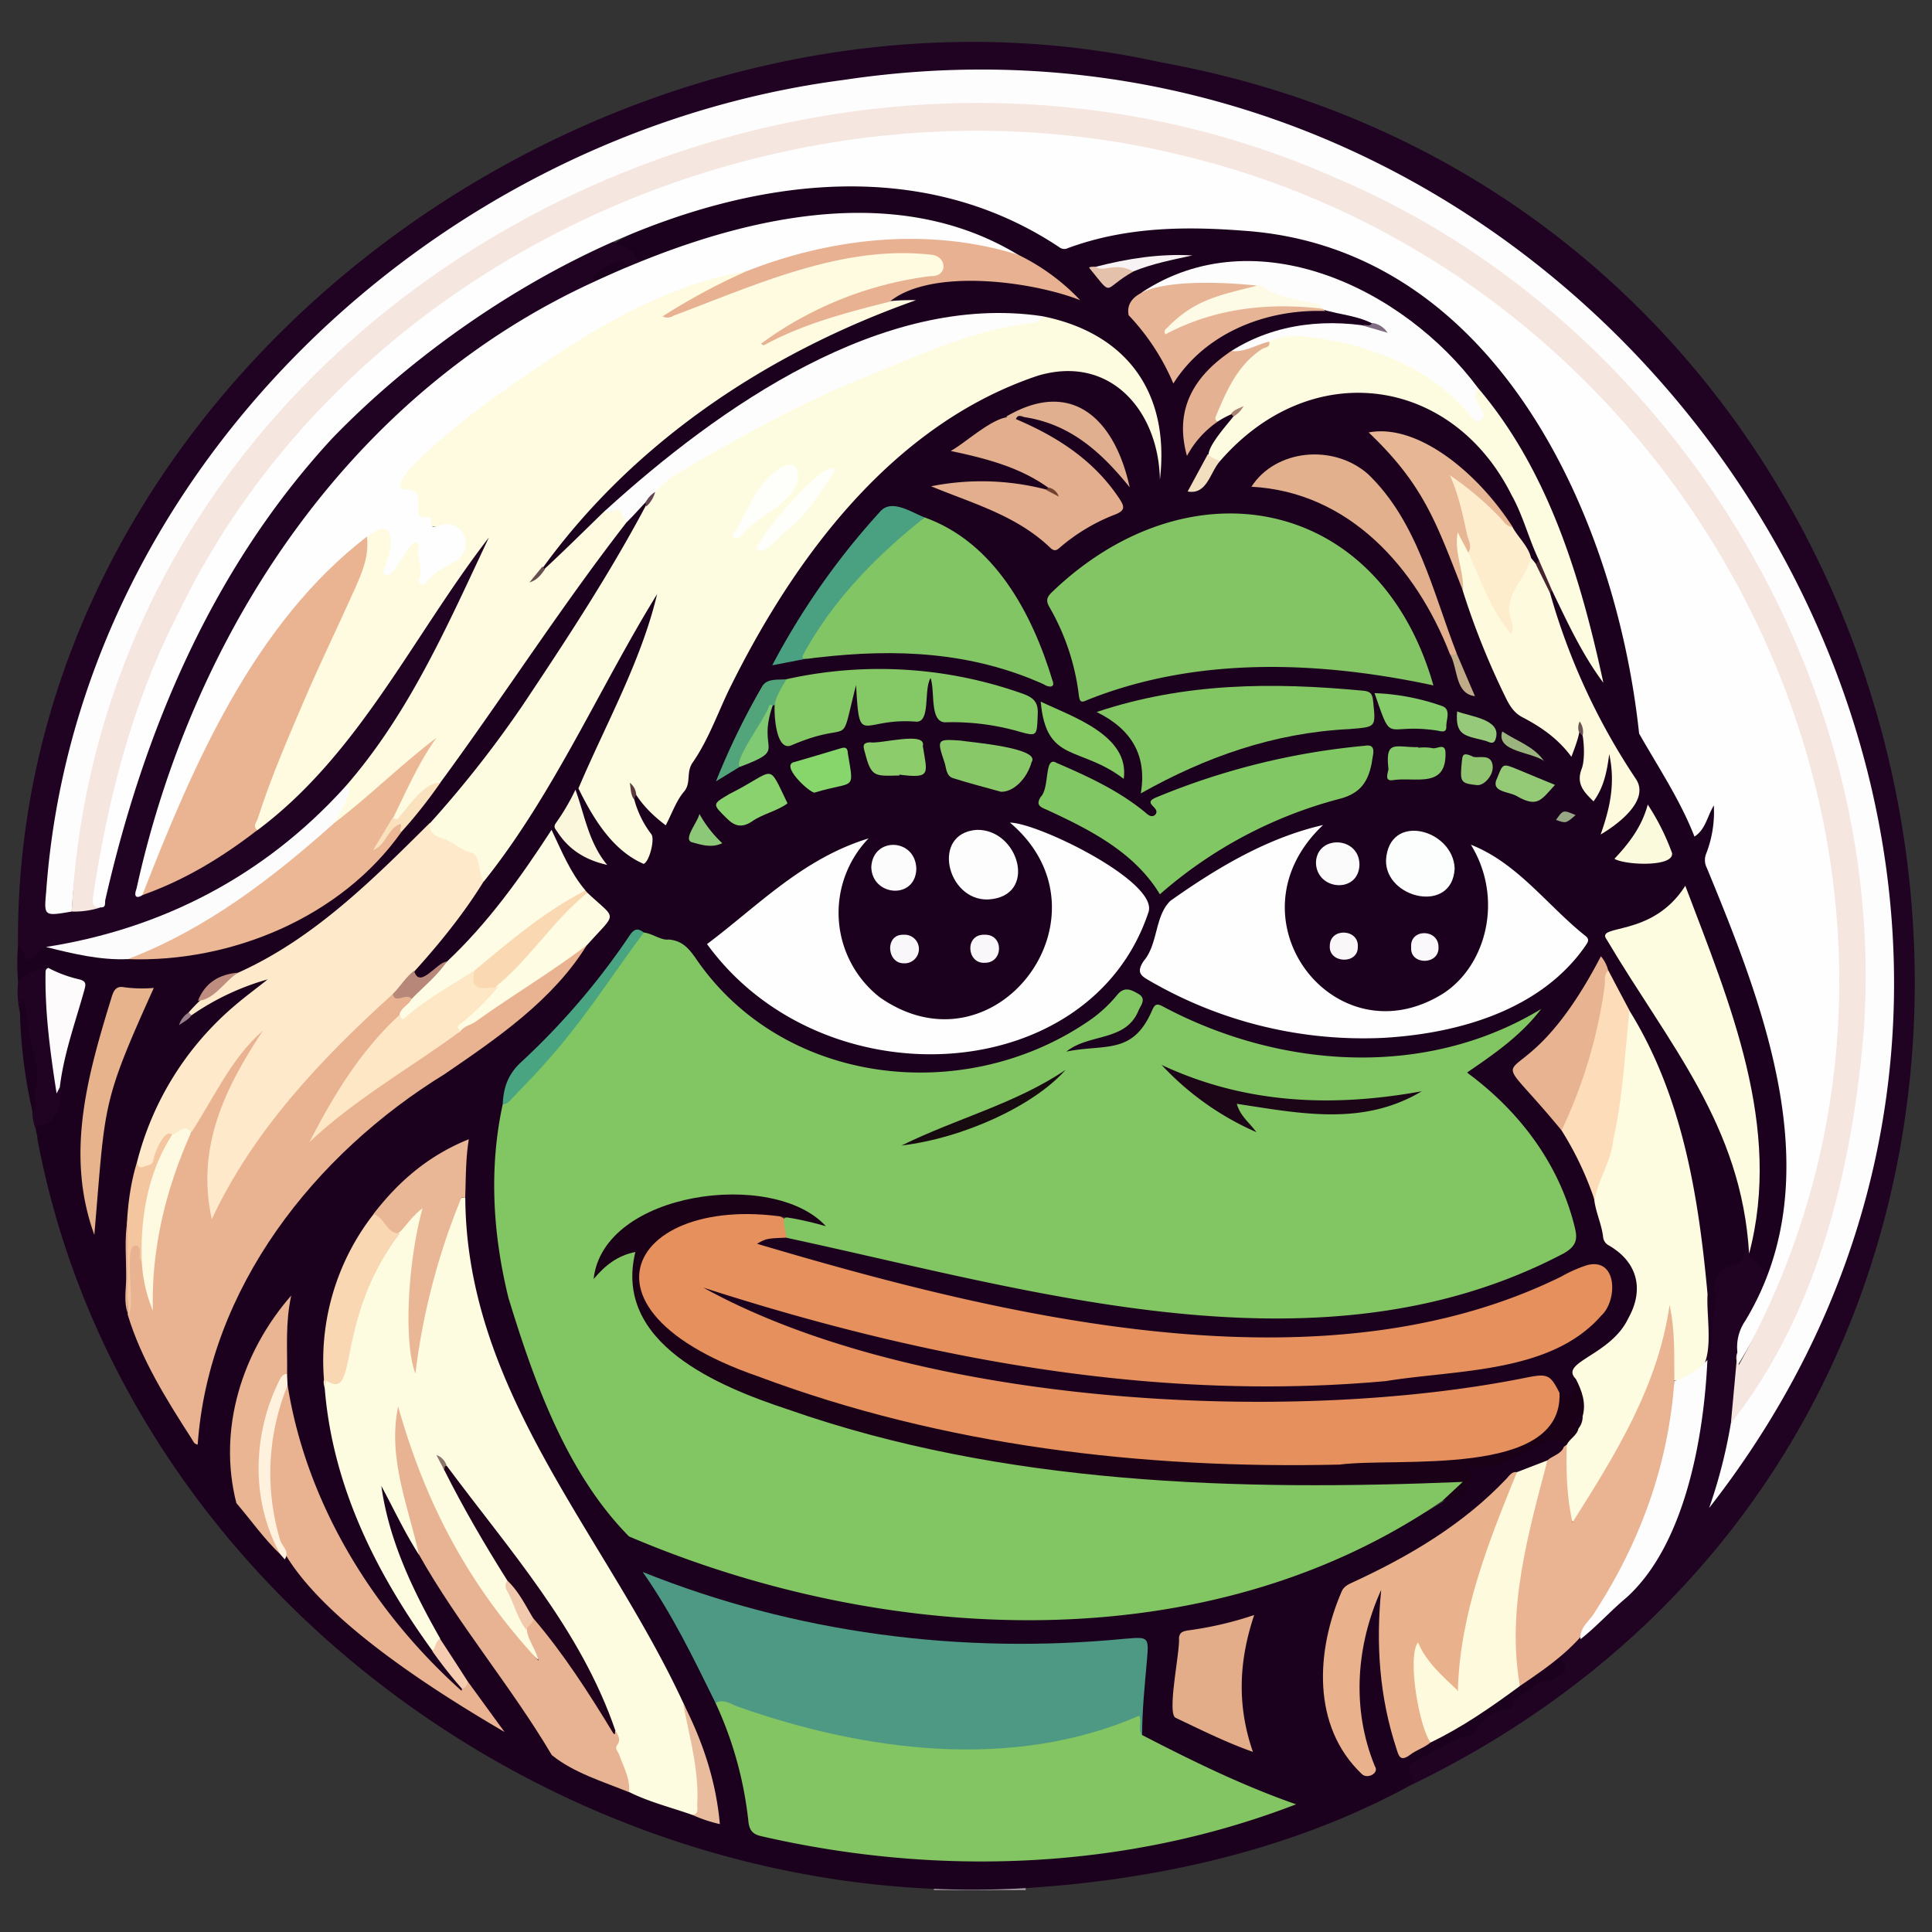 <svg id="Layer_1" data-name="Layer 1" xmlns="http://www.w3.org/2000/svg" viewBox="0 0 512 512"><rect x="0" y="0" width="512" height="512" fill="#333333" stroke="none"/><defs><style>.cls-1{fill:#a59ba6;}.cls-2{fill:#1b011d;}.cls-3{fill:#200222;}.cls-4{fill:#82c563;}.cls-5{fill:#fefefe;}.cls-6{fill:#e6905e;}.cls-7{fill:#fefbe0;}.cls-8{fill:#fefce0;}.cls-9{fill:#82c562;}.cls-10{fill:#4d9983;}.cls-11{fill:#83c564;}.cls-12{fill:#feeaca;}.cls-13{fill:#e9b392;}.cls-14{fill:#1b0117;}.cls-15{fill:#eab18d;}.cls-16{fill:#eab392;}.cls-17{fill:#82c564;}.cls-18{fill:#81c864;}.cls-19{fill:#e8b392;}.cls-20{fill:#fefade;}.cls-21{fill:#e9b291;}.cls-22{fill:#ecb795;}.cls-23{fill:#85c866;}.cls-24{fill:#fefdfd;}.cls-25{fill:#e3ae8e;}.cls-26{fill:#e8b292;}.cls-27{fill:#e3b08e;}.cls-28{fill:#e9b796;}.cls-29{fill:#e4ad89;}.cls-30{fill:#fdddb9;}.cls-31{fill:#fefce5;}.cls-32{fill:#fdfcfd;}.cls-33{fill:#e7b596;}.cls-34{fill:#e9b592;}.cls-35{fill:#e8b391;}.cls-36{fill:#e6b38c;}.cls-37{fill:#e7b694;}.cls-38{fill:#4aa182;}.cls-39{fill:#feedcd;}.cls-40{fill:#f9d7b2;}.cls-41{fill:#fefde3;}.cls-42{fill:#fdfdfd;}.cls-43{fill:#fcfdfd;}.cls-44{fill:#89c869;}.cls-45{fill:#e4b193;}.cls-46{fill:#49a481;}.cls-47{fill:#fdfbfc;}.cls-48{fill:#dfaf8f;}.cls-49{fill:#86ca63;}.cls-50{fill:#f9d8b2;}.cls-51{fill:#8ad26e;}.cls-52{fill:#87cc6a;}.cls-53{fill:#8ccc6a;}.cls-54{fill:#fef2de;}.cls-55{fill:#87d66c;}.cls-56{fill:#f4c6a0;}.cls-57{fill:#fcfadd;}.cls-58{fill:#86c96a;}.cls-59{fill:#52a57a;}.cls-60{fill:#fcfcfc;}.cls-61{fill:#faf7dd;}.cls-62{fill:#eabc9e;}.cls-63{fill:#fcfbfc;}.cls-64{fill:#94ca76;}.cls-65{fill:#81ca74;}.cls-66{fill:#90c470;}.cls-67{fill:#96ca7a;}.cls-68{fill:#fae2be;}.cls-69{fill:#f9f7f9;}.cls-70{fill:#b78879;}.cls-71{fill:#faf7fa;}.cls-72{fill:#f7f2f4;}.cls-73{fill:#f5ccb0;}.cls-74{fill:#faf7f9;}.cls-75{fill:#faf8fa;}.cls-76{fill:#8cc877;}.cls-77{fill:#e4c1aa;}.cls-78{fill:#f2dfc0;}.cls-79{fill:#9bb47e;}.cls-80{fill:#c1aa87;}.cls-81{fill:#be8d7f;}.cls-82{fill:#97a684;}.cls-83{fill:#45232f;}.cls-84{fill:#816d81;}.cls-85{fill:#674f50;}.cls-86{fill:#5b3b3e;}.cls-87{fill:#a98276;}.cls-88{fill:#9a7d89;}.cls-89{fill:#6e5555;}.cls-90{fill:#624653;}.cls-91{fill:#714130;}.cls-92{fill:#f5e6df;}.cls-93{fill:#eab493;}.cls-94{fill:#1b0517;}.cls-95{fill:#180b10;}.cls-96{fill:#fefefb;}.cls-97{fill:#1f021b;}.cls-98{fill:#f1c9ac;}.cls-99{fill:#8b756b;}.cls-100{fill:#fef9e1;}.cls-101{fill:#fde7c4;}.cls-102{fill:#fdfbe5;}</style></defs><path class="cls-1" d="M247.51,500.9a3.05,3.05,0,0,1,0-.52c3.62-2.49,15.8-.56,20.93-1.09,1.21,0,2.49,0,3.39,1.08a3.17,3.17,0,0,0,0,.53Z"/><path class="cls-2" d="M271.78,500.37C151.24,507.47,32.4,422,9.89,301.69c.09-1.26-1.21-3.31.31-3.91,4.7-1.73,4.9-5.69,4.9-9.76.57-6.75,2.75-13.13,4.56-19.59,2.73-6.87,3.05-8.28-4.65-10-2.51-1.66-5.55-.83-7.86.81-.71.5-1.28,1.35-2.36,1a61.09,61.09,0,0,1,0-9.94c2.7-.46,1.51,5.48,4.91,1.66.84-.94,1.71-1.77,3.13-1.38,6.87,1.07,13.65,2.79,20.66,2.79,24.79,1.56,53.41-9.68,69-29.31,21.66-24.95,38.2-53.77,58.28-79.93,3.08-3,6.43-9.87,10.39-10.82-.14,6-5.74,11.43-8.39,16.8-5.72,9.6-11.67,19-17.74,28.42-14.77,22.59-31.78,44.12-53.09,60.87-8.61,7.68-17.91,14.68-28.73,18.95-8.14.81-8.69,6.34-13.69,11.05,1.77-2.35,19.71-12.33,20.93-9.55.53,1.18-1,1.87-1.86,2.5A86.89,86.89,0,0,0,50.91,279.6C35.54,298.74,32.43,324.33,34.57,348c3.64,12.07,10.36,22.5,17,33.19,4-39,29.15-73.68,61.66-94.41,17.9-11.16,34-24.66,46.28-41.9,3-3.54-3.51-5.94-5.08-8.74-3.66-4.3-5.87-9.46-8.48-14.67-8.2,12.12-16.09,24.51-27.43,33.79-2.85,1.16-7.61,8-9.23,2,11.56-15.28,24-30.1,33.8-46.7s19.09-33.39,28.1-50.39c.66-1.23,1.27-3.47,2.68-2.93,1.81.7.6,2.78.13,4.11-5.17,14.41-10.13,28.93-17.88,42.22-2.13,3.66-1.78,6.65.34,10.06,1.79,2.78,10.82,15.7,14.1,13.46,1.63-1.08,2.12-4.42,1-6.14-1.2-2.23-6.31-8.83-3-10.58,8.68,7.51,5.9,9.74,12.12-1.41.27-.44.77-1,.64-1.37-1.05-3.28,1.49-5.27,2.71-7.7,7.91-15.82,14.91-32.11,25.14-46.71,16-22.67,60-71.77,89.7-49.69,6.3,5.67,8.56,13.47,8.61,21.75,0-24.89-11.16-36.06-31.51-40.7-43.68-5.83-83.45,23.78-114.73,51-2.47,1.41-17,19.42-17.73,14.72,22.83-33,59.43-57.63,97.29-70.37-1.63-.43-3.45,1.86-5.23,0,6.5-9.53,38.24-6,48.17-2-29.88-26.94-73-23.74-108.13-9.8-2,.57-4.47,2.1-6.49,1.19-1.89-1.86-4.55-2.72-6.18-4.88,15.75-9.25,35.06-12.88,53.17-15.5,22.78-2.53,44,2.18,63.32,14.77a5.12,5.12,0,0,0,4.92.81c60.12-17.84,112.15,11.92,135,68.88,9.24,20.31,12.1,42.35,17.38,63.58a162.06,162.06,0,0,1,11.44,20.63c2.53,6.56,3.74-4.73,6-4.36,3.7,5.44-3.48,12.86,0,18.77,12.78,32.69,29.23,71.22,14.62,105.63-9.75-2.38-3.87-13.59-3.48-20.42,2.53-27.63-8.6-55.43-19.2-80.14-9.53,12.16-22.54,8.26-18.53,13.53,10.43,17.63,23.77,33.56,30.69,53.11,2.62,7.22,10.8,30.79-.4,33.38-2.34.59-2.59,3-2.5,5.16.23,5.59-1,11.1-.84,16.69,0,.76-.08,2-1.06,1.95-1.16,0-1.11-1.29-1.14-2.17.43-16.24-2.48-32.27-5.11-48.27-3.55-20-12.93-37.91-23-55.17-20.16,41.22-32.26,15.72-9.66,44.2A64.2,64.2,0,0,1,423.21,318c1.64,5.41,2.22,10.56,7.34,14.33,10.28,8.64-.76,24.1-10.63,28.83-5.23,2.73,2.09,12.83-7.42,7.86-2-3.38-4.87-3.76-8.54-3A336.94,336.94,0,0,1,357.85,372c-56.77,1.85-116.7-3.33-168.65-27.54-4.92-2.13-3.41-5.45,1.51-3,51.19,16.85,104.87,26.75,158.89,24.83,20-2.23,69.26-1.1,76.49-23.36,1.43-4.48-3-8.78-7.16-6.06-61.54,34.05-152,13.94-216.22-5.59-1-.32-2.31-.48-2.32-1.71.54-2.76,5.49-2.27,7.7-2.33,24.73,4.9,48.89,12.6,74,15.79,43.85,5.56,92.34,12.07,132.07-11.85,8.11-5.19-7.45-28-12-33.28-19.86-21.27-16-8.33,3.16-27.82-28.2,16.54-67.29,13.21-95.87-1.57-5.41-3.66-4.71,11.25-19.91,10.06-1.7-.67-9.8,2.68-6.4-1.36,5.06-3.57,12.33-2.22,16.3-7.62,1.12-1.48,3.11-3.67,1.25-5.4a2.83,2.83,0,0,0-4.17.23c-27.79,28.48-80.5,27.48-106.86-2.51-9.56-10.31-4.06-9.88-18.85-13.9-1.74-1.1-2.76-.31-3.8,1.19a242.21,242.21,0,0,1-27.27,32.11c-8.18,3.85-7.66,26.88-7.93,35.06.56,31.4,14.31,60.92,31.35,86.74,23.54,15.46,53.66,19.7,81.33,23.71,50.74,5.35,98.8-3.58,141.77-31.23,5.53-2.57-.92-7.86,4.24-7.72,9.36,1.19,14.09-6.35,22.19-7.31,1.77-.37,2,1.38,2.2,2.72-3.27,7.11-13.87,5.35-18.06,11.95-9.58,10.09-21.38,16.92-33.82,22.68-4.47,2.08-7.42,4.76-8.79,9.6-4.08,13.44-4.63,30,6.09,40.59.74.67,1.51,1.81,2.61,1.05s.21-1.73-.09-2.56c-5.09-14.11-3.85-28.09.85-42,.42-1.23.53-3.45,2.34-3,1.37.35.73,2.32.61,3.63a93.13,93.13,0,0,0,4.15,37.4c.14,7.08,28.32-14.47,31.63-16.23,3.73-1.43,10.33-11.14,13-5.42,1.06,1.24.73,2.25-.59,3-4.54,2.76-10.08,3.76-13.38,8.31-.59.79-1.58.89-2.44,1.23-2.87,1.16-5.76,2.34-7.26,5.39a2.72,2.72,0,0,1-1.84,1.54c-4.7,1.11-8.53,4.08-12.87,6-1.89.82-3.65,1.82-2.09,4.41.52.86,0,1.57-.78,2.07C342.86,490.09,307.23,498.12,271.78,500.37Z"/><path class="cls-3" d="M452.52,343c1.4,5.7,0,11.58.78,17.38.54-5.47.19-11,1.49-16.39.26-1.1-1-1.88-.68-3.4,3.25-9.89,9.49.23,8.34-15.16,2.73,1.37,0,4.68,1.08,6.85.09.49.14,1.39.28,1.41,2.36.27,2.85,2.86,4.69,3.72,1,1.22.23,2.38-.23,3.47-2.17,6.23-7.62,11.1-7.26,18.08-.57,12.59-2,25.63-6.16,37.49C598.55,193.68,381.21-56.14,157.5,41,78.51,73.5,19.85,150.41,13.11,236c-.57,6.4-.3,5.73,5,4.82,3.33-.36,9.34.45,9.51-4.26a323.34,323.34,0,0,1,21.94-64.23A215.66,215.66,0,0,1,159.91,64.85c1-.43,2-1.28,3.16-.37,2.11.84,4.39,1.39,5.51,3.76.33.7,1.25.52,1.95.56-.62,2.08-2.46,2-4.07,2.27-7-2.44-7.05,4-12.05,6C92.3,106,49,171.06,37.77,236.4c42.08-14.75,64.07-55.42,87.87-90.06,1.21-1.29,2.52-4.8,4.49-4,.71.5.34,1.35,0,2-22.74,51.62-54.08,98-114.25,106.56-2.4.22-4.72-.59-5.94,2.06-3.7,3.72-2.93-.79-5.18-2.58C3.7,98.56,163.19-15.5,307.64,16.52c226.3,41,276.54,354.59,66.55,456.42,1.45-2.33-3.26-4.53.77-6.27,5-2.16,9.31-5.69,14.75-6.82a1.43,1.43,0,0,0,1.19-.82c1.75-3.93,5.09-5.6,9.07-6.36.28-.05.71-.27.75-.48.6-3.12,4-3.23,5.7-5.3,1.13-1.39,3.59-1.07,5.34-2,3.87-2.13,3.93-2,1.39-5.56.5-2.91,3.92-3.54,5.61-5.63,7.24-7.13,16.13-13.46,21-22.49,6.9-16.28,12.15-33.81,11.69-51.6C452,354.94,450.15,346.58,452.52,343Z"/><path class="cls-3" d="M15.85,288.14c1,2.8-1.12,9.82-4.52,10-.89.12-1.6.34-1.67,1.4-2.85-5.91,1-12.26-1.62-18.21a3.52,3.52,0,0,1-.35-2.11c.67-4-1.84-7.51-1.77-11.42-.34.1-.28.57-.62.67a26,26,0,0,1-.51-8.2,11.77,11.77,0,0,1,8-3.77c.15,10.61,1.64,21.06,2.48,31.62C15.28,288.22,15.64,288.23,15.85,288.14Z"/><path class="cls-2" d="M5.3,268.48c.24-1.13-.28-2.41.77-3.89a34.78,34.78,0,0,1,1.5,8.22c.6,5.51,3.72,10.84,1.66,16.61-.68,1.69,1.5,4-.65,5A130.66,130.66,0,0,1,5.3,268.48Z"/><path class="cls-4" d="M382.27,397.72c-62.53,42.93-148.09,38.25-215.58,9.45-16.46-16.66-25.11-40.85-31.94-63.2-4.15-16.88-5.22-34.35-1.52-51.34,13.86-13.5,25.15-29.25,36.05-45.08,1.79-1.53,5.53,1.8,7.84,1.43,3.36.23,5.13,2,7,4.61,23,34.19,71.09,39.55,104.07,17.2a35.73,35.73,0,0,0,7.81-7.05c1.94-2.44,3.76-1.46,5.66-.37,2.25,1.29.7,3,.11,4.31-3.31,8.44-13.14,6.12-19.16,11,10.11-2.09,17.5,1,22.64-10.77.76-1.71,1.17-2.14,3-1.15,31,16.5,69.57,19.19,100.19.62-5.28,6.93-12.3,11.85-19.67,16.86,13.93,10.23,24.52,24.28,28.59,41.13.77,3.11.34,4.88-2.92,6.77-64,33.73-139.72,10.13-206-4.11a4.15,4.15,0,0,1-.84-5c2.95-1.78,5.75.34,8.68.33-16.23-10.88-50.85-7.15-58,13.59,2.23-2.61,11.42-9.78,10.42-2.53-2.67,22.33,22,31.74,39.21,37.78,56.33,19.48,117,23.33,176.12,19.17C391.54,390.27,386.09,396.85,382.27,397.72Z"/><path class="cls-5" d="M460.43,358.4a12.32,12.32,0,0,1,2.07-8.35c22.83-37.7,5.12-83-10.2-120.11a4.48,4.48,0,0,1-.12-3.77,30.47,30.47,0,0,0,2-12.73c-1.79,3-2.19,6.38-5.13,8.26-3.82-9.78-9.62-18.4-14.67-27.31C428.17,136,395.73,65.59,329.49,61.14c-15.84-1.23-31.38-.94-46.48,4.61a2.09,2.09,0,0,1-2.23-.2c-61.52-41-147.19,3.52-192.69,50.57C56.4,150.38,38.17,193.5,27.9,238.52c-.15.78.28,2.08-1.3,1.94-3,.82-2.79-1.23-2.63-3,6.6-56.05,34.7-108.93,77.24-146,82-71,212.68-77.67,298.44-9.65C483,145.89,517.1,270.09,460.58,361.69A4,4,0,0,1,460.43,358.4Z"/><path class="cls-6" d="M207.81,323c-.34,1.73.53,3.32.58,5-5.09.18-5.33.22-7.77,1.61,65,19.29,149.44,40.1,213.18,8.67a35.74,35.74,0,0,1,6.79-3c8.09-2.12,8.11,9.37,3.8,13.33C411,364,386.07,362.94,367.29,366c-61.47,5.58-122.56-5.94-180.9-24.77C242.93,372.52,342,377.83,404.88,365c5.23-1,6-.67,8.4,4.12,2,4.19-.61,9.62-5.28,12.38-7.49,4.41-15.66,5.44-24.1,6-61.33,4.71-124.44,0-182.43-21.59-15.83-4.68-47-22.15-25.93-39.68C181.41,321.33,201.79,318.43,207.81,323Z"/><path class="cls-7" d="M91.4,208.58c17.08-19.46,27.24-43,38.16-66.14-20.14,26.08-34.42,57.49-61.38,77.6-2.25-.66-.92-2.17-.63-3.22,7.08-23,19-44,27.8-66.33,1-2.64,1-5.47,1.32-8.23a4.26,4.26,0,0,1,3.08-2.37c7-1.91,4,7.18,2.87,11.26,3.11-2.21,3.67-4.81,5.95-7.2a1.58,1.58,0,0,1,2.93,1c0,2.69.93,5.29.76,8.21,3.16-3.67,11.87-4.69,9.86-10.91-2.38-5.12-10.7,1-12-8.22.53-4.8-7.94-2.75-3.88-7.85,14.43-18.1,69.32-55.47,91.69-54.25,0,.91-.7,1.24-1.35,1.5-6.36,2.53-12.12,6.23-17.15,8.89,20.44-7,46.73-20.25,69.4-14.76,2.77,1.41,2.25,6-1,6.22a101.09,101.09,0,0,0-43.71,16.28c12-6.27,24.94-10.82,38.63-10.51-39.91,14.11-75.94,38.24-100.39,73,6.14-5.55,12.1-11.53,18.11-17.33,4.42-1.28,4.6-1.18,5.59,3.19-17.39,22.37-32.67,46.28-49.44,69.09-4.11,2.08-6.93,5.58-9.93,8.92-.74.82-1.75,3.34-3.23.46,0-2.55,1.88-4.3,2.86-6.44a61.45,61.45,0,0,1,7.38-12.69c-7.57,6.46-15.31,13-22.8,19.74-.69.62-1.46,1.22-2.49.57C88.3,215.32,92.88,210.69,91.4,208.58Z"/><path class="cls-8" d="M276.08,83.77c21.78,4.27,34.09,19.53,31.31,43.35-.36-18.27-13.19-33.25-32.34-27.56-38.6,12.91-64.8,48.42-82.07,83.67-3,6.35-5.43,13.12-9.39,18.81-1.87,2.68-.32,5.41-2.34,7.78s-3.17,5.73-4.82,8.9c-3.62-2.73-7.07-6.13-9-10.18a26.19,26.19,0,0,0,5.21,12.57c.93,1.35-.55,7.23-2.06,7.83-8.29-3.56-13.41-12.12-17.29-20,7-16.56,16.61-33.6,20.85-51.49-15.22,24.68-27.38,53-45.9,76.13-3-1.66-1.37-6.26-5-7.39-2.29-1.49-12.2-4.7-9.2-8.13a291.85,291.85,0,0,0,24.48-31.17c12.35-18.51,24.69-37.29,34.81-57.06,3.19-4.21,8.06-6,12.35-8.64a313.92,313.92,0,0,1,29.43-15.79c13-6.22,26.48-11.51,40-16.61C261.86,86.2,269.39,86.14,276.08,83.77Z"/><path class="cls-8" d="M183.56,481c-5.63-2-11.47-3.41-16.85-6.1-1.63-5.26-4.15-10.27-4.22-15.94-9.3-27.73-29.51-48.38-45.58-71.94,5.65,10.83,12.34,21,17.92,31.76.51,4.84,3.19,8.8,5.3,13,.67,1.86,3.69,6.45,2.39,8-18.33-15.23-30.28-42.2-37.05-64.38-.13,11.59,2.34,22.94,6,34.09.27.82,1.14,1.95-.51,2.44-3.72-5.8-6.62-12.05-9.9-18.14,2,14.49,8.4,27.8,15.56,40.37-.09,1.48-.21,2.94-2,3.34-15-20.64-26.49-43.73-28.56-69.57-.39-1.67-.85-3.19,2-2.33,2.12.64,2.63-1.05,2.85-2.7a79.2,79.2,0,0,1,14.59-36.77c1.84-1.84,3.66-6.32,6.49-6.08,1.88.63-2.49,11.21-2.08,14-1,9.62-.62,19.3,0,28.87-1.38-3.86,9-48.75,13.4-45.43.32,51.64,37.27,89.53,57.75,133.77C182.91,454.49,189.31,482.2,183.56,481Z"/><path class="cls-9" d="M302.67,459.8c13.13,6.78,26.37,13.32,40.81,18.36-45.07,17.41-94.8,19.22-141.6,8.48-2.35-.51-3.3-1.47-3.56-4.06a99.48,99.48,0,0,0-8.69-31.26c0-1.53,1.11-1.2,1.94-1.09,34.26,11.82,73.65,18.84,108.24,4.46C303.89,452.6,301.81,457.64,302.67,459.8Z"/><path class="cls-5" d="M197.82,71.89c-25.57,4.28-48.18,20.19-69,35-2.14,1.56-29.92,22.71-21.06,22.89,6.39.16,0,8.71,5.83,7.19a1,1,0,0,1,.73.42c-.64,3.74,1.9,1.79,3.15,1.65,6.2-1.13,8.13,7.28,3,9.81-2.67,1.57-5.5,2.84-7.5,5.33a1,1,0,0,1-1.92-.68c1.23-2.77-.66-5.44-.16-8.18.1-.57.31-1.33-.49-1.57-2.34-.3-5.88,10-8.37,8.5-1-.61,0-1.9.27-2.85,2.1-5.42,2.32-13-5-7.12-2.49,2.94-5.74,5.05-8.39,7.82-22.89,23.74-38,53.68-49.16,84.44-.23,2.2-5.16,5.3-3.58,1,15-68.32,56.63-131.45,121.56-161,33.9-15.67,77.69-28,112.25-6.92-.76,1.5-1.94.69-2.87.39-22-7.11-45-3.63-66.29,3.85C199.79,72.12,198.82,72.68,197.82,71.89Z"/><path class="cls-10" d="M302.67,459.8c-1.18-1.52,0-3.41-.75-5.13-33.71,14.69-72.81,9.47-106.58-2.46-1.72-.64-3.59-2.1-5.71-.89-6-12.16-11.43-23.47-19.31-34.73,40.55,16.26,84.4,21.9,127.75,17.7,6.33-.54,6.43-.55,5.88,5.71C303.38,446.59,302.68,453.18,302.67,459.8Z"/><path class="cls-11" d="M379.87,181.64c-30.21-6.48-62.73-7.77-91.75,3.88-1.64.8-2,.45-2.22-1.31a61.41,61.41,0,0,0-7.83-23.39c-.92-1.6-.64-2.55.55-3.74C314.81,122.1,365.5,131.16,379.87,181.64Z"/><path class="cls-12" d="M114,218c-.63,3.69,2.87,3.79,4.72,4.76,2.06,1.08,3.88,2.63,6.35,3.28,2.29.64,1.62,5.54,3.15,7.48-15.55,25.17-39.36,43.07-57.34,66.29a127.33,127.33,0,0,0-12,19.93c-.82,1.31-1.17,3.95-3.05,3.9C50.74,307.5,58.32,288.84,68,275.38c-6.59,7.62-10.88,16.91-16.79,24.85-2-.65-3.74.41-5.56,1-2.7.86-3.15,3.42-4,5.56-.26,2.55-6,5-5.35,1.22a80.23,80.23,0,0,1,26-41.59c2.57-2.21,5.32-4.23,8.68-6.89a67.73,67.73,0,0,0-20.28,9.57c-.62.12-.88-.12-.75-.75a48.13,48.13,0,0,1,13.1-10.55C83.06,248.84,98.73,233.17,114,218Z"/><path class="cls-13" d="M50.7,300.1c6-9.15,10.57-19.71,19-27-10.09,15.19-17.79,31-13.57,50,10.81-23.26,28.89-42.46,47.95-59.65,1.57.88,3.73-1,5.06,1.07,0,2.19-2.17,3-2.91,4.7-9.39,9.35-16.63,20.26-22.92,31.72,11.12-11.29,25.69-18.6,38.21-28.23,11.57-7,22.23-16.19,34.06-22.33-9,14.64-23.8,24.73-37.75,34.27-34.49,21.21-62.5,56.65-65.44,98.18-1-.11-1.23-1-1.66-1.64-6.6-10.27-13.28-20.91-16.84-32.64.08-5.81-.26-11.68.11-17.46.37-2,3.37-2.11,3.64,0,.62,4.15,1.72,9.6,2.27,12.83C39.28,333.44,43.73,308.45,50.7,300.1Z"/><path class="cls-5" d="M267.65,218c7.5.07,39.35,15.66,36.72,23.7-15.45,46.64-86.39,50.61-117,8.49,13.48-10.1,25.27-22.63,42.8-28a28.43,28.43,0,0,0,3,42.12C264,285.84,296.33,242.24,267.65,218Z"/><path class="cls-5" d="M350.63,218.64c-26.09,24.59,3.1,62.72,31.89,44.61,11.42-7.44,16-25.22,7.28-39.39,12.39,4.86,20.27,16.16,30.41,24.21,1.26,1,.4,1.84-.1,2.66-11.85,17-33.69,23.17-53.42,24.31a112.75,112.75,0,0,1-61.81-15c-2.34-1.34-3.93-2.15-1.79-5.37,3.84-4.5,2.89-11.84,7.06-15.93C322.48,230,335.88,222,350.63,218.64Z"/><path class="cls-8" d="M452.52,343c-.53,8,3.79,23.76-9.11,22.81-1.25-5.09-.05-11.4-1.09-16.19-2.72,18.59-13.26,36.05-23.45,51.89-5.2,8.27-4.86-15.9-4.09-18.23,0-2.27,2.17-3.25,2.89-5.08,2.38-4,.13-8.6-.09-12.8-4.42-4.46,9.25-6.15,13.91-16,4.36-7.75,2.43-15.05-5.26-19.42a2.81,2.81,0,0,1-1.39-2.18c-.5-4.65-3.64-9.56-1.9-14.12,3.94-8.81,5-18.28,6.21-27.69.68-5.22,1.48-10.43,1.34-15.72,0-.94-.09-2.16,1.33-2.44C445.83,290.36,450.14,316.89,452.52,343Z"/><path class="cls-14" d="M417.58,365.37c1.6,3.13,2.83,6.34,1.84,9.95-1.15.81-.95,2.08-1.1,3.23-.39,1.91-2.37,2.7-3.12,4.36-.29.09-.37.51-.74.47-1-7.42-15.43,8.66-25.76,4.89,3.09,5-1.43,9.34-6.43,9.45,1.79-1.68,3.58-3.35,5.37-5-59.34,2.46-121.66.84-178.89-19.23-18.42-6.08-46.29-17.55-40.37-41.7-4.84.95-8.15,3.69-11.06,7.17,2.5-23.28,47.71-29.25,61.54-14-47.53-13.89-73.85,20.52-18,39.78,49.06,18.4,102,24.62,154.14,23.39,15.19-2,59.28,3.6,58.28-19,.13-.14.37-.42.4-.4C419,372,416.25,367.05,417.58,365.37Z"/><path class="cls-15" d="M379.14,461.75c-1.64,1.41-3.79,2-5.45,3.29-2.52,1.89-3,.43-3.6-1.57-4.55-13.8-5.48-27.73-4.06-42.15-6.67,14.75-7.9,31.59-1.68,46.74,1.26,1.84-2,3.54-3.46,2.07-13.37-12.69-12.09-32.78-5.34-48.36.61-1.5,2.05-2,3.33-2.62,14.85-6.87,29.06-15.32,40.37-27.3.75-.77,1.36-1.93,2.76-1.73.84,2-.55,3.56-1.22,5.2-6.43,16-12.77,32.59-13.4,50,.33,8.3-10.28-5.48-11.52-8.27C374.83,446.11,377.34,453.41,379.14,461.75Z"/><path class="cls-16" d="M414.46,383.38l.74-.47c-.15,6.67-.09,13.32,1.52,20.56,11.59-18.33,22.66-36.15,25.74-57.65,1.47,6.69,1.2,13.44,1.26,20.16,1.09,21.66-9.1,43.08-20.3,61.49-4.72,8.44-12.73,14-20.63,19.33-4.39-7.15-1.1-20.25-.74-28.49,1.27-10.69,3.45-21.54,8.05-31.32C411.5,385.72,413.7,385.43,414.46,383.38Z"/><path class="cls-17" d="M245.06,137.13c18.52,6.65,28.5,25.46,33.88,43.27.81,2-1.2,1.76-2.34.95-19.19-8.65-39.3-9.5-59.8-7.11-1.79.07-6.67,1.49-4.22-1.64C220.57,158.87,231.44,145.46,245.06,137.13Z"/><path class="cls-8" d="M391.67,102.79c18.74,22,27.25,50.4,33.24,78.16-5.63-7.54-9.52-16-13.59-24.45-2.55-2.15-3-5.21-3.56-8.22-2.67-5.58-4.12-11.65-7.18-17.09-15.8-31.6-53.18-36.84-77.31-8.94-8.25.49,2.94-10.46,4.39-13a23.77,23.77,0,0,0-5,2.5c-2-.72-1-2-.54-3.14,2.66-7.13,6.49-13.4,13.18-17.52,7.8-7.51,32.17,2,40.75,6.8a52.94,52.94,0,0,1,12.33,9.75c1,1,1.79,2.3,3.54,2.64C392,107.62,388.43,104.76,391.67,102.79Z"/><path class="cls-18" d="M307.38,237c-6.79-11.26-18.8-17.25-30.25-22.53-1.69-.68-2.57-1.3-1.33-3.29,2.46-2.45.84-11.06,4.21-9,8.09,3.47,16.05,7.14,23,12.71.93.71,2,2.08,3.16,1,1.6-2-4-3,.58-4.71a188.79,188.79,0,0,1,54.89-13.54c3.39-.6,2.11,2.39,1.9,4.5-.95,4.79-2.78,8-8.37,9.52A117.14,117.14,0,0,0,307.38,237Z"/><path class="cls-8" d="M463.53,332.25c-2-34.06-21.19-55.33-37.71-83.21-3.29-4.35,12-.33,20.8-14.3C458.41,265.9,472.41,298.62,463.53,332.25Z"/><path class="cls-19" d="M111,411.93c-2.74-12.69-8.34-25.32-5.5-39.21,7.36,26,18.75,47.49,37.21,67.38-1-4.38-5.53-8.45-1.37-11.47,1.54-.07,2.08,1.22,2.75,2.18,6.87,8.86,13.21,18.54,19,27.85.71,1.19,1.55,2.35.47,3.78-.74,1,.21,1.71.5,2.51,1.14,3.26,3,6.33,2.65,10-6.89-2.8-14.75-5.17-20.47-9.83C135.38,446.78,121.43,430.48,111,411.93Z"/><path class="cls-20" d="M410.78,157.16a173.13,173.13,0,0,0,22.77,49.3c3.75,5.7-4.92,12.09-9.36,14.69,2.35-6.71,4-13.34,2.27-21.31-.64,5-1.55,9-4.16,12.53-2.47-2.43-4.72-4.61-3.11-8.71,1.09-2.89.53-10.42-.91-12.1,1.31,1.15-1.13,7.05-1.84,9-3.5-4.76-8-7.9-13-10.49-2.36-1.24-3.5-3.27-4.6-5.57a202.18,202.18,0,0,1-11.17-27.9c-.21-3.48-4.84-13.7-1.94-15.81,1.35-.4,1.82,1,2.36,2,4.14,7.77,6.28,15.93,11.91,23.61-2.3-11,1.72-8.71,3.9-16.59.08-1,.35-2.11,1.8-2C408.09,150.62,410.08,153.51,410.78,157.16Z"/><path class="cls-4" d="M302.32,210.26c1.7-10-2.4-17-11.7-21.57,23.35-7.81,46.65-7.91,70.62-5.65,2,.21,2.45.82,2.65,2.74.74,7.12.82,6.84-6.27,7.43C337.66,194.19,319.57,200.56,302.32,210.26Z"/><path class="cls-21" d="M123.94,445.58,133.71,459c-18.47-10.83-56.49-34.25-61.63-55.38-2-7.16-1.71-32.36,4.15-36.48,5,31.38,22.67,60,46.09,80.95A3.47,3.47,0,0,1,123.94,445.58Z"/><path class="cls-22" d="M88.59,218.1c9.37-7.13,17.62-15.42,27.06-22.58-6.15,8.64-9.76,18.59-14.79,27.73,1.46-1.8,2.62-5.68,5.43-5.25,1.36.6-.16,1.61.12,2.43-16,22.66-45.14,34.73-72.53,33.75,1.1-1.74,3.08-2,4.75-2.68,10.5-4.52,19.95-10.78,29.24-17.34C75.28,229.5,81,222.21,88.59,218.1Z"/><path class="cls-20" d="M410.1,387c-5.12,19.36-10.89,39.61-7.31,59.81-7.53,5.54-15.18,10.89-23.65,14.95-3.05-3.9-6.29-22.73-3.35-26.51,2.17,5.18,6.26,8.75,10.56,12.8.54-20.48,8.06-39.24,15.66-57.92Z"/><path class="cls-23" d="M208.39,180a113.37,113.37,0,0,1,62.82,3.9c2.65,1,3.94,2.15,3.81,5.27-.26,6.13,0,6.1-5.67,4.5A64.56,64.56,0,0,0,251,191.4c-4.85.56-3.09-8.08-4.39-11.71-1.88,3.1.07,11.8-3.82,11.56-14.75-1.15-15,7.16-15.92-9.7-4.68,18.18-.13,8.68-17.22,16-4,1.55-4.52-8.07-4.36-10.63C204.55,183.81,206.19,181.8,208.39,180Z"/><path class="cls-24" d="M276.08,83.77c-.33,1.58-1.61,1.64-2.86,1.82-16.43,2-31.26,9.31-46.49,15.37-16.68,6.93-32.45,15.82-48,25-4.83,3.38-8.44,8.31-12.64,12.44-2.08-1.48-.32-4.61-4.58-2.7-.4.2-.77-.11-1-.49C190.42,108,233.72,77.51,276.08,83.77Z"/><path class="cls-24" d="M391.67,102.79c-2.55,3.1,3,6.26.92,8.5-1.57,1.24-2.56-.77-3.41-1.74-8.77-10.43-21.41-16.09-34.47-19-5.87-.93-12.89-2.81-18.4,0-1.08,1.25-10.18,5.22-10,2.47,11.84-7.52,26.05-8.82,39.43-6-4.69-3.49-10.53-3.42-15.82-5.19-4.43-.33-8.31-2.87-12.79-3.13-1.72-.1-2.65-2.32-4.63-2.18-8.95-.79-17.89-1.28-26.73,1-1.06.27-2.16.87-3.23,0C332.8,57.52,372.12,76.46,391.67,102.79Z"/><path class="cls-25" d="M269.24,111.07c11,4.67,20.82,11,27.52,21.26,1.24,1.92,1.45,2.94-1.18,4A49.76,49.76,0,0,0,281,145c-.83.73-1.44,1.26-2.58.25-9-8.68-20.78-11.87-31.67-16.38a68.2,68.2,0,0,1,32.39,1.38c-7.9-6.23-17.45-8.67-27.19-10.74C256.19,117.25,265.48,108.28,269.24,111.07Z"/><path class="cls-26" d="M197.82,71.89c23-9.06,48.61-11.66,72.09-4.34a56.72,56.72,0,0,1,16.35,12c-12.71-5-39.41-8.63-50.5.4-11.23,2.83-22.48,5.76-32.76,11.25-.36.18-.69.5-1.3-.13a95.92,95.92,0,0,1,45-17.91c4.44.21,4.37-5.08.27-5.63-23.58-2.78-46.72,8-68.39,16.1a3,3,0,0,1-3,.23A163.82,163.82,0,0,1,197.82,71.89Z"/><path class="cls-27" d="M384.2,173.24c-8.85-22.74-26.65-42.88-52.56-44.25,6.34-9.88,21.67-11.51,30.94-3.31,13.1,12.6,17.13,31.21,23.48,47.54C385.45,174.27,384.83,174.33,384.2,173.24Z"/><path class="cls-28" d="M123.27,317.51c-.71-.42-1-.22-1.27.57A178.86,178.86,0,0,0,110.09,364c-3.06-7.76-2.2-28.81,1.88-43.79-6.59,5-6.19,12-13,1.52,6.59-8.57,14.49-15.47,25.27-19.82C123.35,307.47,123.49,312.5,123.27,317.51Z"/><path class="cls-29" d="M332.37,428c-4.14,12.38-4.54,24.14-.33,36.27-7.32-2.6-13.83-5.89-20.42-9-2.51-.9,1.14-17.53.82-21.17.14-1.51,1-1.76,2.23-2A93.84,93.84,0,0,0,332.37,428Z"/><path class="cls-30" d="M431.82,267.76c-1.2,11.2-1.71,22.95-4.27,34.17-.47,5.73-4.06,10.66-4.95,16.16a85.33,85.33,0,0,0-8.77-18.52c-.32-1.53.4-2.87,1-4.15a130.18,130.18,0,0,0,10-37c.15-.75,0-1.82,1.4-1.24Q429,262.49,431.82,267.76Z"/><path class="cls-31" d="M105.89,268.94c.3-2,2.52-2.54,3.21-4.25,2.34-4,6.15-6.67,9.37-9.88,10.83-10.19,19.43-22.16,27.7-34.9,2.71,5.72,5,11.4,9,16.09-9.76,7.12-19.86,13.77-29.07,21.68-5.6,4.19-11.95,7.25-17.32,11.8C106.75,271.18,106.33,270.94,105.89,268.94Z"/><path class="cls-32" d="M88.59,218.1c-16.48,14.7-33.84,28.06-54.71,36.08-7.44.31-14.58-1.44-21.71-3.22,31-4.84,58.07-19,79.23-42.38C95,207.44,89.19,216.89,88.59,218.1Z"/><path class="cls-33" d="M350.57,81.84l.62.59c-15.52-.58-31.73,5.71-40.24,19.21A60.58,60.58,0,0,0,299.1,83.53c-2.15-10.91,27-8.63,34-7.84-.29,1.85-1.93,1.65-3.08,1.81a33.59,33.59,0,0,0-19.32,9.35C323.29,80.67,337.14,78.52,350.57,81.84Z"/><path class="cls-34" d="M74.31,411.94c-4.35-4.14-7.79-9.06-11.67-13.61-5-19.57,1.49-40.08,14.54-55-1.59,7.26-1,14-1.09,20.8C66.51,381.45,68.5,394.38,74.31,411.94Z"/><path class="cls-35" d="M426.19,257.19c-1.24,1.16-.76,2.82-.94,4.15a130.09,130.09,0,0,1-11.42,38.23c-23.43-28.51-12-3,10.43-46.15A9.29,9.29,0,0,1,426.19,257.19Z"/><path class="cls-36" d="M40.76,261.81C26.73,292.9,28,292.3,25,327.24c-7.82-21.52-1.68-42.66,4.72-63.43.62-1.84,1.47-2.54,3.34-2.16A35.18,35.18,0,0,0,40.76,261.81Z"/><path class="cls-37" d="M389.11,146.45l-2.81-5.36c-1,5.41,1.73,10.29,1.41,15.51-7.12-18.22-10.45-28.14-25-42,12.69-2.42,28.58,10.19,38.16,25.06-1.83.85-2.64-.73-3.55-1.66a157.66,157.66,0,0,0-11.74-10.57,83,83,0,0,1,4.36,16.06C390.09,144.5,391.09,146,389.11,146.45Z"/><path class="cls-38" d="M245.06,137.13c-12.63,10-24.19,21.75-32,36-.4.76-.76,1.25.38,1.49l-8.79,1.69a195.35,195.35,0,0,1,28.61-40.75C236.29,132.08,241.61,135.83,245.06,137.13Z"/><path class="cls-39" d="M389.11,146.45c1.12-1.71,0-3.33-.36-4.89-1.12-5.29-2.24-10.59-4.52-15.62a84.05,84.05,0,0,1,13.27,11.2c1,1,1.69,2.42,3.34,2.56,1.52,2.76,4.06,4.9,4.9,8.08-1.34,6-7.75,10-5.18,16.67a5.69,5.69,0,0,1,0,3.74C395,161.64,392.49,153.8,389.11,146.45Z"/><path class="cls-40" d="M99,321.76c3,.83,3.44,5.36,7,5.05-17.77,23.5-10.6,44.92-19.6,39-.11.73-.21,1.42-.31,2.11A63,63,0,0,1,99,321.76Z"/><path class="cls-41" d="M155.63,250.39c-9.52,7.24-19.81,13.34-29.51,20.31-1.33.95-3.09,1.18-4.12,2.59-.46.48-1,.42-1.24-.11-.57-1.05.14-1.8.86-2.36a136.57,136.57,0,0,0,9.92-9.63c6.62-7.45,13.11-15,20.24-22,1.11-1.09,1.95-2.73,3.91-2.58C163.52,244,163.63,241.41,155.63,250.39Z"/><path class="cls-42" d="M258.85,219.92c11.23-.23,16.33,17.72,3,18.45C250.89,238.71,246.67,220.78,258.85,219.92Z"/><path class="cls-43" d="M385.5,230.13c-.58,12.22-18.44,8-18.19-2.2C368.08,215.13,385.08,219.75,385.5,230.13Z"/><path class="cls-44" d="M265.28,209.83c-4-1.13-8.43-2.25-12.74-3.62-1.83-.58-1.74-2.68-2.24-4.17-2.06-6.16-2-6.2,4.23-5.78,2.58.44,21.42,1.91,18.85,5.72C272.19,206.26,268.68,209.91,265.28,209.83Z"/><path class="cls-45" d="M326.33,93c3.58.43,6.64-1.69,10-2.47.44,1.57-1.13,1.49-1.79,1.92-6.62,4.29-9.5,11.12-12.37,18a1,1,0,0,0,.52,1.3,25.64,25.64,0,0,0-8.13,9.08C311.14,108.58,316.3,99.75,326.33,93Z"/><path class="cls-46" d="M170.62,247.12c-8.5,11.44-16.16,23.55-25.75,34.17-2.82,3.29-5.9,6.37-8.89,9.51-.77.8-1.44,1.82-2.75,1.83.19-4.32,1.33-7.86,4.82-11.11a190.43,190.43,0,0,0,28.89-33.74C168.14,246,169.16,246,170.62,247.12Z"/><path class="cls-47" d="M15.85,288.14,15,289.78c-1.68-10.81-3.11-21.37-2.93-32.1,0-.54.15-1,.75-1.17a33,33,0,0,0,8.07,3c1.88.47,1.94,1.15,1.49,2.77C20,270.86,16.9,279.28,15.85,288.14Z"/><path class="cls-48" d="M269.24,111.07a4.37,4.37,0,0,1-2.58-.67c17.64-10.37,28.87,1,32.72,18.74-7.54-9.35-15.77-16.74-27.8-18.58C270.81,110.42,269.74,109.65,269.24,111.07Z"/><path class="cls-49" d="M275.8,185.94c8.38,4,23.65,8.95,22,20.47C286.13,197.5,277.26,202.36,275.8,185.94Z"/><path class="cls-50" d="M155.69,236.61c-9.52,7.53-16,18.75-25.61,25.86-3.37,1.82-7.14-2.37-4.28-5.31,9.24-7.68,18.61-15.72,29.34-21.16Z"/><path class="cls-51" d="M208.7,212.89c-2.54,2-6.74,2.83-9.53,4.88-2.58,1.63-4.42,1.24-6.5-.82-3.95-3.9-4-3.8.66-6.55C205.85,204.12,203.22,201.66,208.7,212.89Z"/><path class="cls-52" d="M364.27,183.69a60,60,0,0,1,17.79,3.38c2.61.84,1.16,3.63,1.23,5.51s-1.67,1.11-2.6,1C366.69,191.52,369.16,197.85,364.27,183.69Z"/><path class="cls-53" d="M238.33,205.52c-6.74.15-7.45.46-9.22-6.44-.44-1.52-.41-2.26,1.45-2.36,2.62.54,15.06-3.08,14,1,1.16,7.34,2.32,8.66-6.23,7.57Z"/><path class="cls-54" d="M74.31,411.94c-7.88-14.18-7.45-31.77-.24-46.19.43-.85.88-1.66,2-1.62l.14,3a61.7,61.7,0,0,0-1.94,41.12c.54,1.59,2.57,2.92,1.2,5Z"/><path class="cls-55" d="M215.85,210.06c-1.44-.05-9.36-7.44-5.2-8.15,4.06-1.21,8.13-2.36,12.18-3.61,1.45-.45,1.8.1,1.87,1.43C226.43,210,226.48,206.77,215.85,210.06Z"/><path class="cls-56" d="M37.57,334.29c-1.41-1.09.52-3.87-1.55-4.21-3.52-.33.08,16.28-2.08,18.48C33.63,335.19,32.29,321,36.3,308c.21.87.55,1.67,1.65,1.22s2.57-.37,2.76-2c.15-1.5,2.93-8.4,4.95-6.49.22,1.45-.59,2.6-1.19,3.78a54.47,54.47,0,0,0-6,25.44C38.49,331.39,38.88,333,37.57,334.29Z"/><path class="cls-57" d="M436.67,213.22a61.51,61.51,0,0,1,6.45,12.87c.45,3.78-12.55,3.18-15.28,1.5C431.78,223.41,435.13,219,436.67,213.22Z"/><path class="cls-58" d="M375.86,198.17a12.53,12.53,0,0,1,3.68.08c1.19.38,3.46-1.55,3.53,1.23.26,9.6-8,6.37-13.84,7.26-2.29.35-1.57-1.38-1.27-2.89-.89-7.92,1.73-5.77,7.9-5.85Z"/><path class="cls-59" d="M208.39,180c-1.19,2.22-2.67,4.31-3.13,6.86a2.77,2.77,0,0,1-.5.1,160.58,160.58,0,0,0-8.66,16.22l-6.36,3.89A192.65,192.65,0,0,1,201.92,182C203.18,179.71,206.09,180.23,208.39,180Z"/><path class="cls-60" d="M242.84,230.34c-.33,8.18-11.77,7.18-11.94-.55C231.3,221.63,242.71,222.07,242.84,230.34Z"/><path class="cls-61" d="M152.5,209.28c2.48,6.81,3.49,14,8.41,19.93-5.85-1.32-10.14-4.06-13.16-8.69-.48-.73-1.24-1.33-.41-2.43A58.6,58.6,0,0,0,152.5,209.28Z"/><path class="cls-62" d="M183.56,481c1.69-.33,1.19-1.68,1.21-2.72.53-9.26-2.12-18.07-3.75-27,5.12,10,8.72,20.53,9.75,32.13A38.11,38.11,0,0,1,183.56,481Z"/><path class="cls-63" d="M360.27,229.07c-.11,7.84-11.43,7-11.53-.5C349,221.2,360.16,221.57,360.27,229.07Z"/><path class="cls-64" d="M412.09,208c-3.63,4-4.62,6-9.77,3.18-2.28-1.57-7.56-1.05-5.52-5.08,1.5-3.74,1.38-3.82,5.19-2.28C405.22,205.16,408.44,206.52,412.09,208Z"/><path class="cls-65" d="M196.1,203.22c-2-1.12,6.59-12.88,7.45-15.46.19-.33.25-1.44,1.21-.76C200.44,199.44,209.12,198.3,196.1,203.22Z"/><path class="cls-66" d="M390,200.34c1.16,1,5-1,5.55,2.37.44,2.71-2.32,5.55-4.11,5.36-4.49-.5-4.59-.73-4-6.6C387.6,200.29,387.63,199.31,390,200.34Z"/><path class="cls-67" d="M386.15,188.53c3.45,1.37,11.86,2.06,10.23,7.23-.56,2-2,.63-3.07.47C388.28,194.94,385.6,195,386.15,188.53Z"/><path class="cls-68" d="M106.41,220.43c-.87-.58.25-1.32-.26-2.09-3.41,1.08-3.6,5.39-7.31,7,1.94-3.2,3.58-5.92,5.22-8.64,1,.55,1.27.59,1.93-.44,2.63-2.91,6.53-9,10.69-8.8A130.19,130.19,0,0,1,106.41,220.43Z"/><path class="cls-69" d="M239.46,255.28c-4.47,0-5-7.75,0-7.56A3.79,3.79,0,1,1,239.46,255.28Z"/><path class="cls-70" d="M118.47,254.81c-2.62,3.77-6.17,6.66-9.37,9.88-1.54-1.67-4.4,1.53-5-1.23,1.93-2,3.39-4.47,5.64-6.21C111.21,262.38,115.74,254.93,118.47,254.81Z"/><path class="cls-71" d="M260.88,247.71c5.21-.18,5.08,7.46.12,7.44C256.18,255.46,255.59,247.58,260.88,247.71Z"/><path class="cls-72" d="M290.41,70.69c8.4-2.16,16.88-3.51,25.6-3-5.29,1.16-10.61,2.18-15.65,4.24-2.75.31-5.48-.67-8.26,0C291.42,72.05,290.38,71.93,290.41,70.69Z"/><path class="cls-73" d="M123.94,445.58a2,2,0,0,1-1.47,2,115.7,115.7,0,0,1-7.89-10c.85-1,.87-2.54,2-3.34Q120.29,439.88,123.94,445.58Z"/><path class="cls-74" d="M352.41,250.63c.07-4.94,7.84-4.47,7.42.36C359.9,255.66,352.06,255.33,352.41,250.63Z"/><path class="cls-75" d="M381.22,251c.25,4.81-7.61,4.85-7.25.06C373.54,246,381.26,246.1,381.22,251Z"/><path class="cls-76" d="M191.41,223.46c-2.89,1.33-5.45.44-8-.24s1.53-5.41,1.94-7.52A32.09,32.09,0,0,0,191.41,223.46Z"/><path class="cls-77" d="M290.41,70.69c1.92,1.68,5.1-1.42,9.95,1.26-8.45,4.71-5.06,7.11-11.74-1C288.78,70.67,289.59,70.66,290.41,70.69Z"/><path class="cls-78" d="M320.12,120.31c.79,1.08,2.09,1.31,3.15,1.94-2.65,3-3.37,8.93-8.53,8Z"/><path class="cls-79" d="M398.12,193.84c3.8,2.57,8.29,3.84,11.07,7.85C406,199.23,396.32,199.27,398.12,193.84Z"/><path class="cls-80" d="M384.2,173.24a1.62,1.62,0,0,0,1.86,0c1.55,3.63,3.11,7.26,4.82,11.25C385.48,183.82,386.43,177,384.2,173.24Z"/><path class="cls-81" d="M63.08,257.76c-3.53,2.22-6.3,7.24-10.62,7.45C54.37,260.39,58.11,258.2,63.08,257.76Z"/><path class="cls-13" d="M33.86,323q0,12.53,0,25.06c-1.08-3-.47-6.09-.43-9.13C33.52,333.58,32.86,328.25,33.86,323Z"/><path class="cls-82" d="M417.55,216c-2.54,2.23-2.54,2.23-5.19,1.29C414.25,214.59,414.25,214.59,417.55,216Z"/><path class="cls-83" d="M410.78,157.16l-3.72-7.53c.24-.45.47-.9.7-1.35l3.56,8.22Z"/><path class="cls-84" d="M363.62,85.59a5.6,5.6,0,0,1,4.09,2.59l-6.62-1.92C361.87,85.81,363,86.79,363.62,85.59Z"/><path class="cls-85" d="M144.43,150.85c-1.05,1.49-2.13,2.93-4.12,3.49l3.43-4.19Z"/><path class="cls-86" d="M168,211.84c-.93-1.32-.8-2.91-1.11-4.4a4.25,4.25,0,0,1,1.71,3.14Z"/><path class="cls-87" d="M326.26,109.67c.75-1.17,2.13-1.41,3.29-2.06a6.81,6.81,0,0,1-2.67,2.78Z"/><path class="cls-88" d="M50,268.31l.75.75c-.7,1.05-1.8,1.59-3.3,2.61A6.17,6.17,0,0,1,50,268.31Z"/><path class="cls-89" d="M418.39,193.84a3.79,3.79,0,0,1,.24-2.65,4.64,4.64,0,0,1,.77,3.85Z"/><path class="cls-90" d="M171.07,133.16a7,7,0,0,1,2.55-2.79,7.93,7.93,0,0,1-2.35,3.87C171.21,133.88,171.14,133.52,171.07,133.16Z"/><path class="cls-91" d="M277.84,129.19a3.62,3.62,0,0,1,2.76,2.41l-3.39-1.77Z"/><path class="cls-24" d="M19,241.57c-7.34,1.26-7.36,1.26-6.77-5.16C20.07,125.32,115,35.31,223.52,21.19,431.07-10.06,584.79,230.86,452.94,399.63a136.38,136.38,0,0,0,5.76-22.47c2.55-4.5,5.64-8.65,8.23-13.14a190.49,190.49,0,0,0,21.88-60.11C517.62,173.12,416.26,41.19,284,29.54,154.71,14.79,28,109.39,19,241.57Z"/><path class="cls-92" d="M19,241.57C27.43,80.2,210.07-16.62,353.77,47.06,441.34,84,500.54,178.18,493.91,273.23c-3,36.31-12.25,75-35.21,103.93q.87-9.37,1.73-18.76l.35,3.39c71.45-127.94-8.51-287.7-148-320.73C210.18,16,93.9,66.14,47.39,162.22c-12.11,23.42-18.71,49-22.66,75-.19,1.55-.61,3.24,1.87,3.28A22.75,22.75,0,0,1,19,241.57Z"/><path class="cls-93" d="M37.72,237.21c13.45-34.52,29.55-71.92,59.51-95,.65,5-1.2,9.38-3.13,13.71-4.38,9.81-9.11,19.46-13.34,29.33-4.47,10.43-9,20.87-12.45,31.69-.29.92-1.45,2-.13,3.06C58.85,227.22,48.88,233.28,37.72,237.21Z"/><path class="cls-24" d="M418.85,434.41c-.27-3,2.15-4.63,3.48-6.69,12.23-18.7,19.8-39.34,21.39-61.74a19.29,19.29,0,0,0,8.76-5.6c-.92,20.25-5.85,48.93-21.45,63C426.83,426.89,423.17,431,418.85,434.41Z"/><path class="cls-2" d="M166.17,70.66l-8.51,3.81c-1.65-2.22,3.7-3.66,4.82-4.82A2.48,2.48,0,0,1,166.17,70.66Z"/><path class="cls-94" d="M376.77,289.2c-15.56,9.31-32.18,5.88-49,3.32.9,3.24,3.26,4.9,5.2,7.52a75.72,75.72,0,0,1-25.13-17.82C330,292.59,353.1,293.5,376.77,289.2Z"/><path class="cls-95" d="M282.4,283.52c-8.44,9.52-27,18.07-43.48,20.05C253.51,296.37,269.13,292.5,282.4,283.52Z"/><path class="cls-96" d="M211.51,126.91c-1.54,6.87-10.65,9.54-14.85,14.86-.57.56-1.23,1.4-2.08.7s0-1.39.36-1.91c3.17-5,5-10.86,9.68-14.86C207.1,123.27,211.74,121,211.51,126.91Z"/><path class="cls-96" d="M221.31,124.81c-3.9,5.48-7.29,11.53-12.75,15.77-1.79,1.12-5.69,6.55-7.79,5.24-.86-.85.26-1.46.64-2.11C202.05,141,220.43,119.65,221.31,124.81Z"/><path class="cls-97" d="M163.09,458.66c-.28.19.25,1.26-.54.72-6.36-10.51-13.24-21.22-21.23-30.53-1.23.08-1.51-1-1.91-1.73-1.48-2.85-3.8-5.19-4.94-8.23-6-9.52-11.67-19.23-16.72-29.29-.41-.7-.55-1.26.59-1.21C134.93,410.75,153.94,431.82,163.09,458.66Z"/><path class="cls-98" d="M134.47,418.89c3,2.85,4.76,6.51,6.85,10,0,1.41-1.43,1.92-1.87,3-2.46-3.22-3.29-7.24-5.28-10.7A2.23,2.23,0,0,1,134.47,418.89Z"/><path class="cls-99" d="M118.34,388.39c-.71.15-.46.77-.59,1.21-.7-1.32-1.4-2.63-2.09-4A4.15,4.15,0,0,1,118.34,388.39Z"/><path class="cls-100" d="M37.57,334.29c-.4-11.67,1.62-23.65,8.09-33.62,1.66-.3,3.05-3.07,5-.57-6.7,15-10.57,30.64-10.15,47.24A39.29,39.29,0,0,1,37.57,334.29Z"/><path class="cls-101" d="M125.8,257.16c-1.49,5.68,2,4.79,6.22,4.37a68.51,68.51,0,0,1-9.66,9.53c-1.28,1-1.28,1-.36,2.23-13.35,9.83-27.88,17.93-40,29.4,6.37-12.42,13.54-24.21,23.91-33.75.52,2.1,1.37.78,2.09.18C113.5,264.51,119.78,261,125.8,257.16Z"/><path class="cls-2" d="M418.32,378.55c-1.32-2.33-2.26-2.45,1.1-3.23A5,5,0,0,1,418.32,378.55Z"/><path class="cls-102" d="M350.57,81.84c-14.49-1.76-28.72-.14-41.71,6.75-.59-1,.17-1.45.63-1.88,7.29-7.5,14.15-8.54,23.58-11,.41,0,.95-.16,1.21,0,4.4,3.44,9.89,3.52,14.94,4.94A2,2,0,0,1,350.57,81.84Z"/></svg>